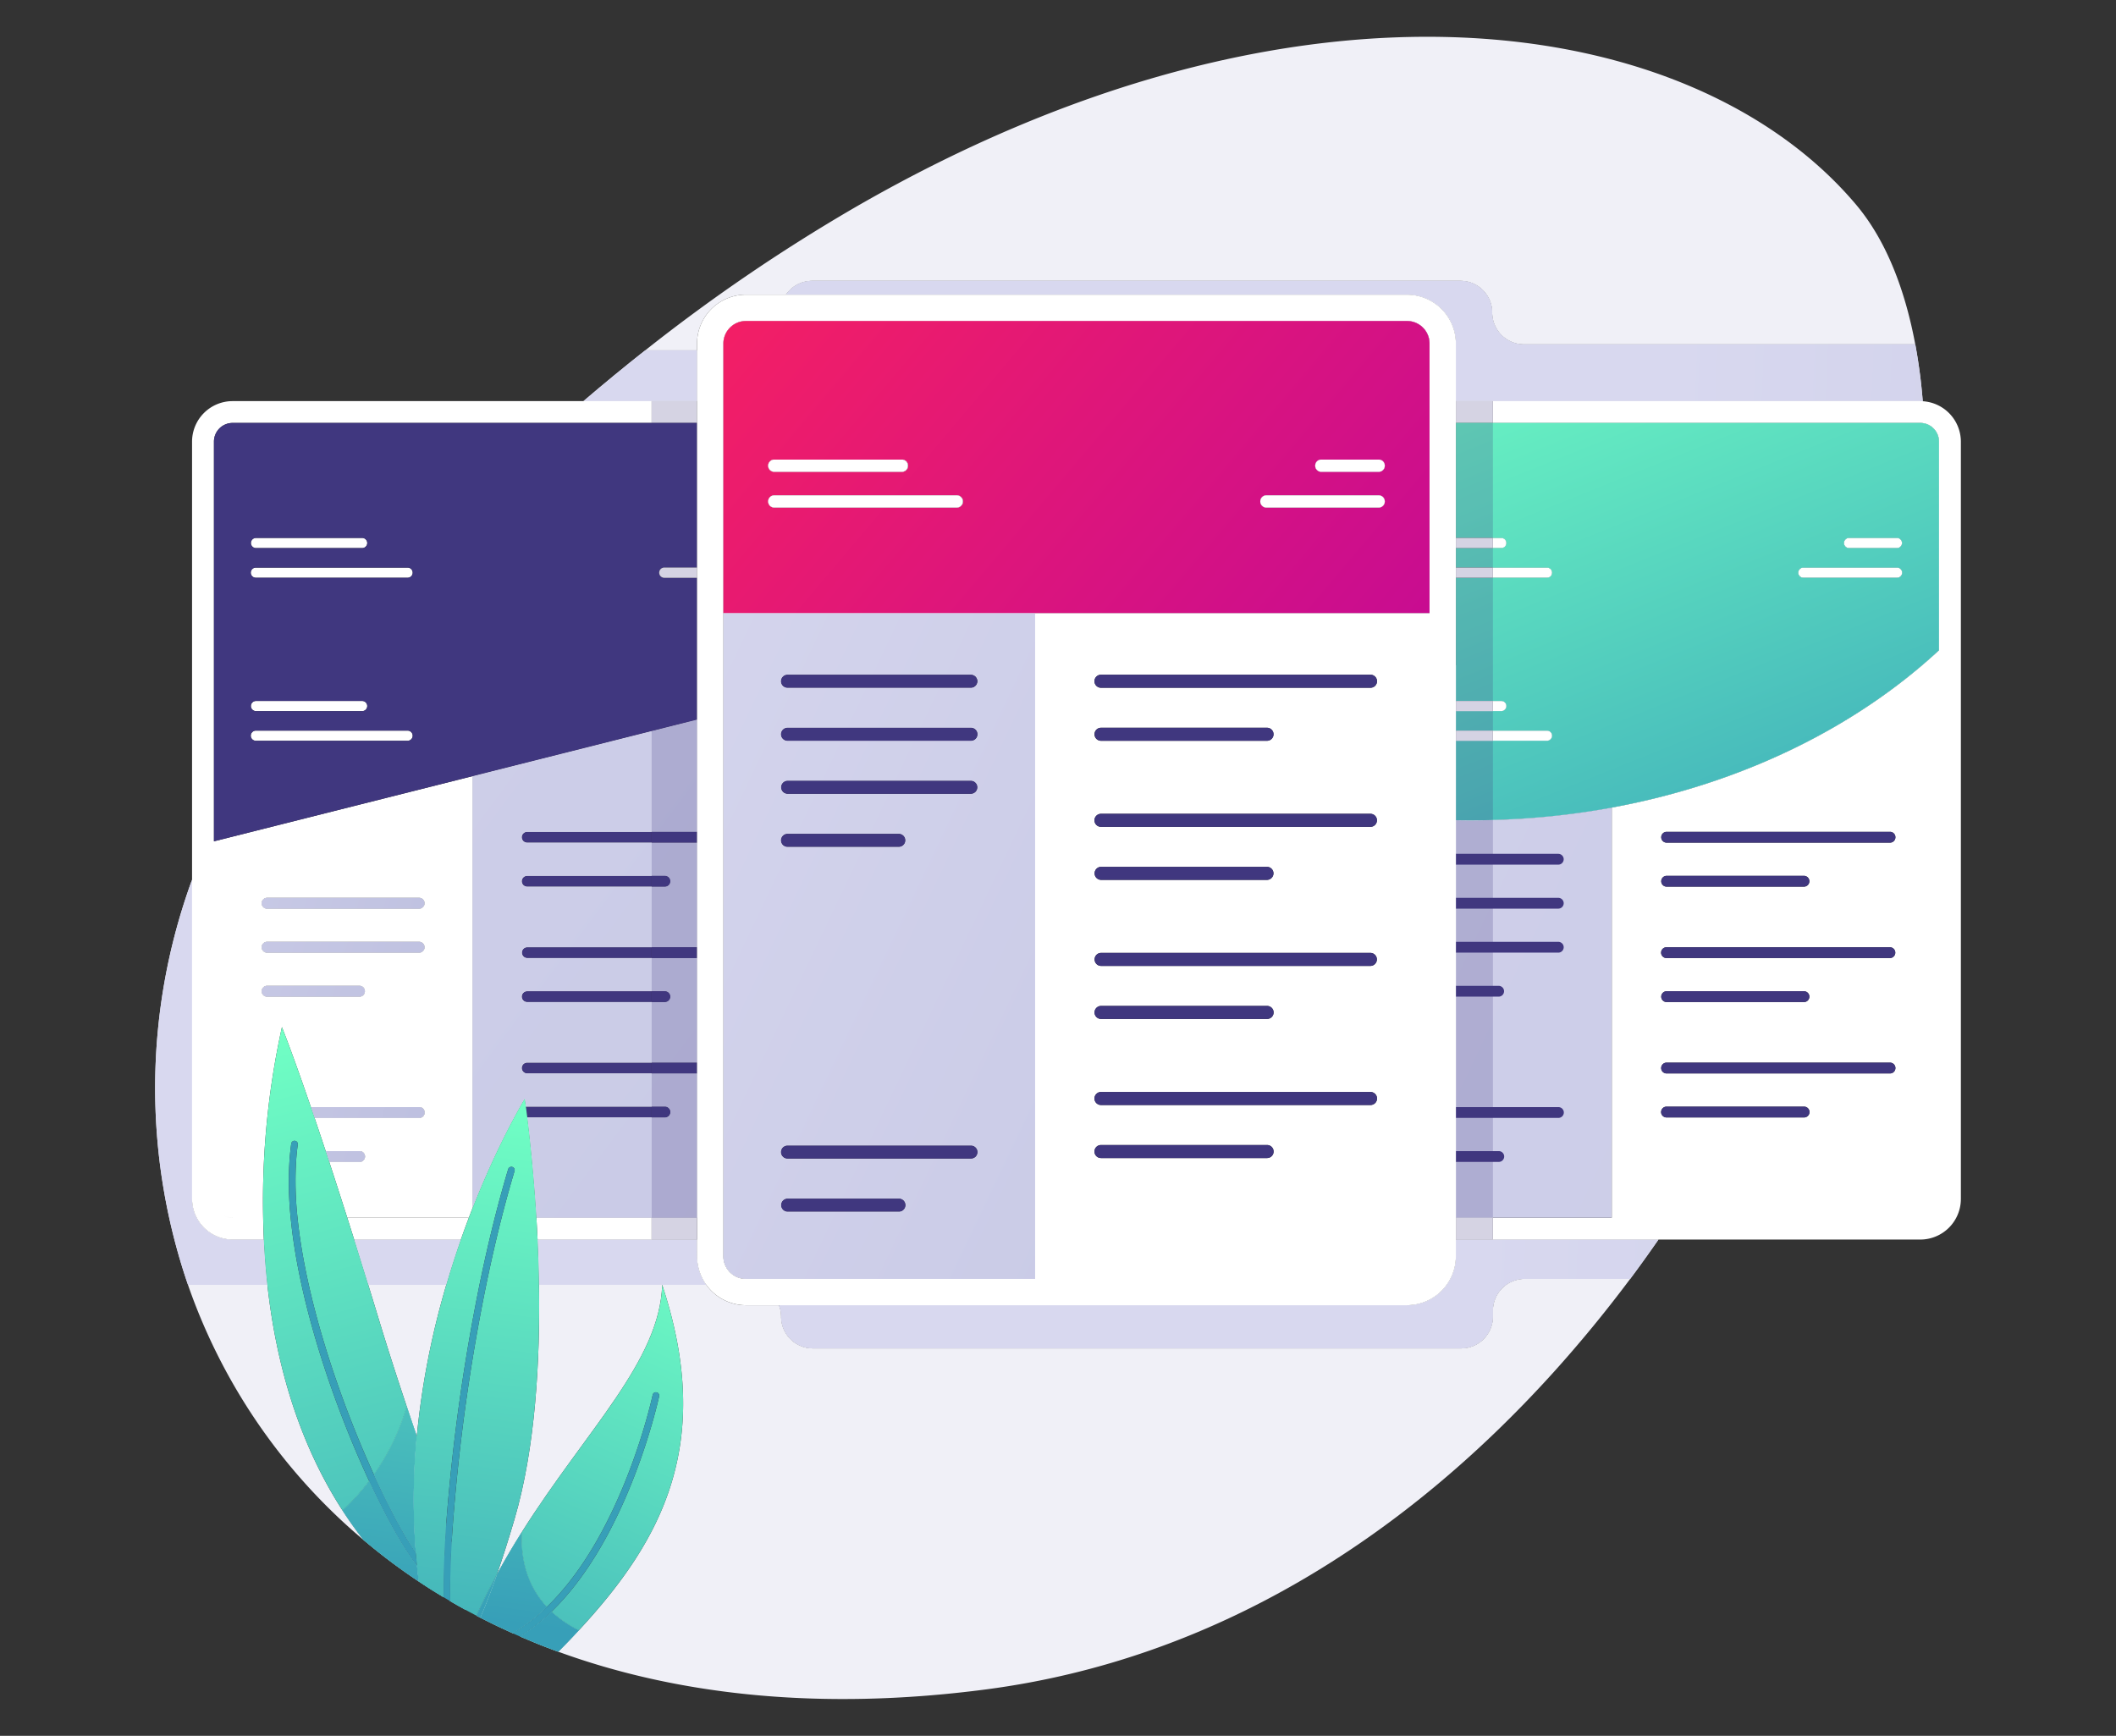<svg id="Layer_1" data-name="Layer 1" xmlns="http://www.w3.org/2000/svg" xmlns:xlink="http://www.w3.org/1999/xlink" width="640" height="525" viewBox="0 0 640 525">
  <rect x="0" y="0" width="640" height="525" fill="#333333" stroke="none"/>
  <defs>
    <style>
      .cls-1 {
        fill: #f0f0f7;
      }

      .cls-2 {
        fill: url(#linear-gradient);
      }

      .cls-3 {
        fill: url(#linear-gradient-2);
      }

      .cls-4 {
        fill: url(#linear-gradient-3);
      }

      .cls-5 {
        fill: url(#linear-gradient-4);
      }

      .cls-6 {
        fill: url(#linear-gradient-5);
      }

      .cls-7 {
        fill: url(#linear-gradient-6);
      }

      .cls-8 {
        fill: #fff;
      }

      .cls-9 {
        fill: url(#linear-gradient-7);
      }

      .cls-10, .cls-11 {
        fill: #40377f;
      }

      .cls-11 {
        opacity: 0.22;
      }

      .cls-12 {
        fill: url(#linear-gradient-8);
      }

      .cls-13 {
        fill: url(#linear-gradient-9);
      }

      .cls-14 {
        fill: url(#linear-gradient-10);
      }

      .cls-15 {
        fill: url(#linear-gradient-11);
      }

      .cls-16 {
        fill: url(#linear-gradient-12);
      }

      .cls-17 {
        fill: url(#linear-gradient-13);
      }

      .cls-18 {
        fill: url(#linear-gradient-14);
      }

      .cls-19 {
        fill: url(#linear-gradient-15);
      }

      .cls-20 {
        fill: url(#linear-gradient-16);
      }

      .cls-21 {
        fill: url(#linear-gradient-17);
      }

      .cls-22 {
        fill: url(#linear-gradient-18);
      }

      .cls-23 {
        fill: url(#linear-gradient-19);
      }

      .cls-24 {
        fill: url(#linear-gradient-20);
      }

      .cls-25 {
        fill: url(#linear-gradient-21);
      }

      .cls-26 {
        fill: url(#linear-gradient-22);
      }

      .cls-27 {
        fill: url(#linear-gradient-23);
      }

      .cls-28 {
        fill: url(#linear-gradient-24);
      }

      .cls-29 {
        fill: url(#linear-gradient-25);
      }

      .cls-30 {
        fill: url(#linear-gradient-26);
      }

      .cls-31 {
        fill: url(#linear-gradient-27);
      }

      .cls-32 {
        fill: url(#linear-gradient-28);
      }

      .cls-33 {
        fill: url(#linear-gradient-29);
      }

      .cls-34 {
        fill: url(#linear-gradient-30);
      }

      .cls-35 {
        fill: url(#linear-gradient-31);
      }

      .cls-36 {
        fill: url(#linear-gradient-32);
      }

      .cls-37 {
        fill: url(#linear-gradient-33);
      }

      .cls-38 {
        fill: url(#linear-gradient-34);
      }

      .cls-39 {
        fill: url(#linear-gradient-35);
      }

      .cls-40 {
        fill: url(#linear-gradient-36);
      }

      .cls-41 {
        fill: url(#linear-gradient-37);
      }

      .cls-42 {
        fill: url(#linear-gradient-38);
      }

      .cls-43 {
        fill: url(#linear-gradient-39);
      }

      .cls-44 {
        fill: #379fb8;
      }

      .cls-45 {
        fill: url(#linear-gradient-40);
      }

      .cls-46 {
        fill: url(#linear-gradient-41);
      }

      .cls-47 {
        fill: url(#linear-gradient-42);
      }

      .cls-48 {
        fill: url(#linear-gradient-43);
      }

      .cls-49 {
        fill: url(#linear-gradient-44);
      }

      .cls-50 {
        fill: url(#linear-gradient-45);
      }

      .cls-51 {
        fill: url(#linear-gradient-46);
      }

      .cls-52 {
        fill: url(#linear-gradient-47);
      }

      .cls-53 {
        fill: url(#linear-gradient-48);
      }

      .cls-54 {
        fill: url(#linear-gradient-49);
      }

      .cls-55 {
        fill: url(#linear-gradient-50);
      }

      .cls-56 {
        fill: url(#linear-gradient-51);
      }

      .cls-57 {
        fill: url(#linear-gradient-52);
      }

      .cls-58 {
        fill: url(#linear-gradient-53);
      }

      .cls-59 {
        fill: url(#linear-gradient-54);
      }

      .cls-60 {
        fill: url(#linear-gradient-55);
      }

      .cls-61 {
        fill: url(#linear-gradient-57);
      }

      .cls-62 {
        fill: url(#linear-gradient-58);
      }

      .cls-63 {
        fill: url(#linear-gradient-59);
      }

      .cls-64 {
        fill: url(#linear-gradient-60);
      }
    </style>
    <linearGradient id="linear-gradient" x1="443.543" y1="394.272" x2="1428.528" y2="435.258" gradientUnits="userSpaceOnUse">
      <stop offset="0" stop-color="#d8d8ef"/>
      <stop offset="1" stop-color="#a7abd2"/>
    </linearGradient>
    <linearGradient id="linear-gradient-2" x1="445.656" y1="343.491" x2="1430.641" y2="384.477" xlink:href="#linear-gradient"/>
    <linearGradient id="linear-gradient-3" x1="443.513" y1="394.991" x2="1428.498" y2="435.976" xlink:href="#linear-gradient"/>
    <linearGradient id="linear-gradient-4" x1="443.619" y1="392.434" x2="1428.604" y2="433.42" xlink:href="#linear-gradient"/>
    <linearGradient id="linear-gradient-5" x1="503.526" y1="126.537" x2="1373.856" y2="162.752" xlink:href="#linear-gradient"/>
    <linearGradient id="linear-gradient-6" x1="504.39" y1="105.765" x2="1374.72" y2="141.98" xlink:href="#linear-gradient"/>
    <linearGradient id="linear-gradient-7" x1="350.685" y1="168.015" x2="1023.182" y2="488.294" xlink:href="#linear-gradient"/>
    <linearGradient id="linear-gradient-8" x1="-486.933" y1="-146.571" x2="3907.392" y2="1946.24" xlink:href="#linear-gradient"/>
    <linearGradient id="linear-gradient-9" x1="466.746" y1="74.104" x2="556.89" y2="298.536" gradientUnits="userSpaceOnUse">
      <stop offset="0" stop-color="#70ffc4"/>
      <stop offset="1" stop-color="#379fb8"/>
    </linearGradient>
    <linearGradient id="linear-gradient-10" x1="-37.452" y1="234.644" x2="298.31" y2="326.248" xlink:href="#linear-gradient"/>
    <linearGradient id="linear-gradient-11" x1="-40.831" y1="247.03" x2="294.931" y2="338.634" xlink:href="#linear-gradient"/>
    <linearGradient id="linear-gradient-12" x1="-44.835" y1="261.706" x2="290.927" y2="353.31" xlink:href="#linear-gradient"/>
    <linearGradient id="linear-gradient-13" x1="-42.062" y1="294.697" x2="273.295" y2="380.734" xlink:href="#linear-gradient"/>
    <linearGradient id="linear-gradient-14" x1="-40.886" y1="310.181" x2="262.72" y2="393.012" xlink:href="#linear-gradient"/>
    <linearGradient id="linear-gradient-15" x1="-242.314" y1="-22.213" x2="1377.815" y2="1190.304" xlink:href="#linear-gradient"/>
    <linearGradient id="linear-gradient-16" x1="115.837" y1="213.366" x2="926.372" y2="599.386" xlink:href="#linear-gradient"/>
    <linearGradient id="linear-gradient-17" x1="193.531" y1="31.385" x2="517.175" y2="305.127" gradientUnits="userSpaceOnUse">
      <stop offset="0" stop-color="#ff2459"/>
      <stop offset="1" stop-color="#ac00ad"/>
    </linearGradient>
    <linearGradient id="linear-gradient-18" x1="154.438" y1="132.314" x2="964.973" y2="518.334" xlink:href="#linear-gradient"/>
    <linearGradient id="linear-gradient-19" x1="147.78" y1="85.477" x2="471.423" y2="359.219" xlink:href="#linear-gradient-17"/>
    <linearGradient id="linear-gradient-20" x1="65.927" y1="315.929" x2="135.789" y2="524.087" xlink:href="#linear-gradient-9"/>
    <linearGradient id="linear-gradient-21" x1="139.284" y1="314.448" x2="116.472" y2="486.012" xlink:href="#linear-gradient-9"/>
    <linearGradient id="linear-gradient-22" x1="64.898" y1="316.274" x2="134.76" y2="524.432" xlink:href="#linear-gradient-9"/>
    <linearGradient id="linear-gradient-23" x1="135.584" y1="313.956" x2="112.772" y2="485.52" xlink:href="#linear-gradient-9"/>
    <linearGradient id="linear-gradient-24" x1="76.655" y1="312.328" x2="146.517" y2="520.487" xlink:href="#linear-gradient-9"/>
    <linearGradient id="linear-gradient-25" x1="138.519" y1="314.346" x2="115.707" y2="485.91" xlink:href="#linear-gradient-9"/>
    <linearGradient id="linear-gradient-26" x1="150.094" y1="327.178" x2="139.639" y2="545.792" xlink:href="#linear-gradient-9"/>
    <linearGradient id="linear-gradient-27" x1="71.701" y1="313.991" x2="141.562" y2="522.15" xlink:href="#linear-gradient-9"/>
    <linearGradient id="linear-gradient-28" x1="148.555" y1="315.68" x2="125.743" y2="487.245" xlink:href="#linear-gradient-9"/>
    <linearGradient id="linear-gradient-29" x1="134.18" y1="326.417" x2="123.725" y2="545.031" xlink:href="#linear-gradient-9"/>
    <linearGradient id="linear-gradient-30" x1="75.01" y1="312.88" x2="144.872" y2="521.039" xlink:href="#linear-gradient-9"/>
    <linearGradient id="linear-gradient-31" x1="153.562" y1="316.346" x2="130.75" y2="487.91" xlink:href="#linear-gradient-9"/>
    <linearGradient id="linear-gradient-32" x1="139.008" y1="326.648" x2="128.553" y2="545.261" xlink:href="#linear-gradient-9"/>
    <linearGradient id="linear-gradient-33" x1="81.444" y1="310.721" x2="151.305" y2="518.88" xlink:href="#linear-gradient-9"/>
    <linearGradient id="linear-gradient-34" x1="163.004" y1="317.602" x2="140.192" y2="489.166" xlink:href="#linear-gradient-9"/>
    <linearGradient id="linear-gradient-35" x1="148.151" y1="327.085" x2="137.696" y2="545.699" xlink:href="#linear-gradient-9"/>
    <linearGradient id="linear-gradient-36" x1="81.173" y1="310.812" x2="151.035" y2="518.97" xlink:href="#linear-gradient-9"/>
    <linearGradient id="linear-gradient-37" x1="159.868" y1="317.185" x2="137.056" y2="488.749" xlink:href="#linear-gradient-9"/>
    <linearGradient id="linear-gradient-38" x1="77.941" y1="311.897" x2="147.803" y2="520.055" xlink:href="#linear-gradient-9"/>
    <linearGradient id="linear-gradient-39" x1="149.136" y1="315.758" x2="126.324" y2="487.322" xlink:href="#linear-gradient-9"/>
    <linearGradient id="linear-gradient-40" x1="200.284" y1="388.598" x2="200.285" y2="388.598" xlink:href="#linear-gradient"/>
    <linearGradient id="linear-gradient-41" x1="206.095" y1="375.151" x2="200.252" y2="388.673" xlink:href="#linear-gradient-9"/>
    <linearGradient id="linear-gradient-42" x1="202.952" y1="373.793" x2="128.813" y2="545.357" xlink:href="#linear-gradient-9"/>
    <linearGradient id="linear-gradient-43" x1="174.729" y1="319.16" x2="151.917" y2="490.725" xlink:href="#linear-gradient-9"/>
    <linearGradient id="linear-gradient-44" x1="196.571" y1="371.035" x2="126.213" y2="533.85" xlink:href="#linear-gradient-9"/>
    <linearGradient id="linear-gradient-45" x1="168.189" y1="318.291" x2="145.377" y2="489.855" xlink:href="#linear-gradient-9"/>
    <linearGradient id="linear-gradient-46" x1="212.504" y1="377.921" x2="138.365" y2="549.485" xlink:href="#linear-gradient-9"/>
    <linearGradient id="linear-gradient-47" x1="184.638" y1="320.478" x2="161.826" y2="492.042" xlink:href="#linear-gradient-9"/>
    <linearGradient id="linear-gradient-48" x1="215.754" y1="379.325" x2="141.616" y2="550.89" xlink:href="#linear-gradient-9"/>
    <linearGradient id="linear-gradient-49" x1="189.187" y1="321.083" x2="166.375" y2="492.647" xlink:href="#linear-gradient-9"/>
    <linearGradient id="linear-gradient-50" x1="204.024" y1="374.256" x2="129.885" y2="545.821" xlink:href="#linear-gradient-9"/>
    <linearGradient id="linear-gradient-51" x1="177.687" y1="319.554" x2="154.875" y2="491.118" xlink:href="#linear-gradient-9"/>
    <linearGradient id="linear-gradient-52" x1="152.411" y1="327.289" x2="141.956" y2="545.902" xlink:href="#linear-gradient-9"/>
    <linearGradient id="linear-gradient-53" x1="195.784" y1="370.696" x2="121.646" y2="542.26" xlink:href="#linear-gradient-9"/>
    <linearGradient id="linear-gradient-54" x1="167.386" y1="318.184" x2="144.574" y2="489.749" xlink:href="#linear-gradient-9"/>
    <linearGradient id="linear-gradient-55" x1="154.587" y1="327.393" x2="144.131" y2="546.007" xlink:href="#linear-gradient-9"/>
    <linearGradient id="linear-gradient-57" x1="168.987" y1="318.397" x2="146.175" y2="489.961" xlink:href="#linear-gradient-9"/>
    <linearGradient id="linear-gradient-58" x1="75.525" y1="315.576" x2="138.639" y2="544.89" xlink:href="#linear-gradient-9"/>
    <linearGradient id="linear-gradient-59" x1="155.593" y1="334.542" x2="130.751" y2="537.314" xlink:href="#linear-gradient-9"/>
    <linearGradient id="linear-gradient-60" x1="214.156" y1="378.635" x2="140.017" y2="550.199" xlink:href="#linear-gradient-9"/>
  </defs>
  <g>
    <path class="cls-1" d="M210.823,103.905A14.8,14.8,0,0,1,225.608,89.12h12.121a9.6,9.6,0,0,1,7.92-4.171h196.07a9.594,9.594,0,0,1,9.6,9.6,9.613,9.613,0,0,0,9.61,9.61h118.36c-3.27-17.47-9.21-31.96-17.93-42.29-49.06-58.16-168.32-76.97-303.25,1.14a535.311,535.311,0,0,0-62.97,42.96h15.684Z"/>
    <path class="cls-1" d="M80.873,388.6H56.859c.07.21.15.43.22.64a176.421,176.421,0,0,0,52.881,76.532q-3.418-4.362-6.346-8.914C89.76,435.44,83.352,411.147,80.873,388.6Z"/>
    <path class="cls-1" d="M130.654,480.919q-1.786-1.128-3.533-2.295Q128.869,479.791,130.654,480.919Z"/>
    <path class="cls-1" d="M157.294,494.957l0,0c.8.349,1.624.675,2.433,1.015-.811-.339-1.626-.675-2.43-1.022Z"/>
    <path class="cls-1" d="M163.022,388.6c.366,23.134-1.112,49.455-7.4,70.848-1.9,6.47-3.69,12.05-5.38,16.86q3.675-6.765,7.59-12.92c19.55-30.989,41.749-51.719,42.45-74.788Z"/>
    <path class="cls-1" d="M153.009,493.021c.753.348,1.494.7,2.256,1.046l0-.007C154.509,493.72,153.761,493.369,153.009,493.021Z"/>
    <path class="cls-1" d="M451.539,396.4v1.81a9.613,9.613,0,0,1-9.61,9.61H245.869a9.611,9.611,0,0,1-9.61-9.61,9.564,9.564,0,0,0-.647-3.446h-10a14.764,14.764,0,0,1-11.987-6.164H200.285c15.859,47.959-.091,77.389-25.2,104.478q-3.03,3.255-6.22,6.49-3.117-1.128-6.155-2.351,3.043,1.219,6.16,2.353c35.76,13.05,79.03,17.98,129.32,11.4,69.02-9.03,126.58-46.07,171.43-95.64,8.25-9.12,16.07-18.66,23.45-28.53h-31.92A9.6,9.6,0,0,0,451.539,396.4Z"/>
    <path class="cls-1" d="M132.55,482.083c.545.333,1.084.675,1.634,1v-.008C133.636,482.75,133.093,482.416,132.55,482.083Z"/>
    <path class="cls-1" d="M136.045,484.186l0,0q2.092,1.236,4.248,2.419c-1.436-.793-2.849-1.606-4.25-2.427Z"/>
    <path class="cls-1" d="M150.377,491.8q-2.406-1.155-4.752-2.364Q147.973,490.644,150.377,491.8Z"/>
    <path class="cls-1" d="M111.38,388.6q1.485,4.818,3.054,9.978c3,9.88,5.89,18.77,8.58,26.81q1.575,4.695,3.05,9.02a244.172,244.172,0,0,1,8.92-45.808Z"/>
    <path class="cls-1" d="M440.347,374.907v5.07a14.8,14.8,0,0,1-14.785,14.786H235.612a9.564,9.564,0,0,1,.647,3.446,9.611,9.611,0,0,0,9.61,9.61h196.06a9.613,9.613,0,0,0,9.61-9.61V396.4a9.6,9.6,0,0,1,9.61-9.6h31.92c2.927-3.909,5.759-7.886,8.548-11.892h-61.27Z"/>
    <path class="cls-2" d="M440.347,374.907v5.07a14.8,14.8,0,0,1-14.785,14.786H235.612a9.564,9.564,0,0,1,.647,3.446,9.611,9.611,0,0,0,9.61,9.61h196.06a9.613,9.613,0,0,0,9.61-9.61V396.4a9.6,9.6,0,0,1,9.61-9.6h31.92c2.927-3.909,5.759-7.886,8.548-11.892h-61.27Z"/>
    <path class="cls-1" d="M79.8,374.907H70.358a12.285,12.285,0,0,1-12.27-12.27v-96.56A183.339,183.339,0,0,0,56.859,388.6H80.873C80.361,383.948,80.012,379.369,79.8,374.907Z"/>
    <path class="cls-3" d="M79.8,374.907H70.358a12.285,12.285,0,0,1-12.27-12.27v-96.56A183.339,183.339,0,0,0,56.859,388.6H80.873C80.361,383.948,80.012,379.369,79.8,374.907Z"/>
    <path class="cls-1" d="M111.38,388.6h23.6c1.407-4.8,2.892-9.379,4.407-13.692H107.12Q109.152,381.372,111.38,388.6Z"/>
    <path class="cls-4" d="M111.38,388.6h23.6c1.407-4.8,2.892-9.379,4.407-13.692H107.12Q109.152,381.372,111.38,388.6Z"/>
    <path class="cls-1" d="M210.823,374.907H162.594c.2,4.385.353,8.973.428,13.692h37.262v0h13.336a14.687,14.687,0,0,1-2.8-8.622Z"/>
    <path class="cls-5" d="M210.823,374.907H162.594c.2,4.385.353,8.973.428,13.692h37.262v0h13.336a14.687,14.687,0,0,1-2.8-8.622Z"/>
    <path class="cls-1" d="M210.823,121.317V105.969H195.139q-9.315,7.349-18.674,15.348h34.358Z"/>
    <path class="cls-6" d="M210.823,121.317V105.969H195.139q-9.315,7.349-18.674,15.348h34.358Z"/>
    <path class="cls-1" d="M451.319,94.549a9.594,9.594,0,0,0-9.6-9.6H245.649a9.6,9.6,0,0,0-7.92,4.171H425.562a14.8,14.8,0,0,1,14.785,14.785v17.412H580.811c.251,0,.5.022.743.037-.21-2.523-.453-5.015-.755-7.445q-.63-5.01-1.51-9.75H460.929A9.613,9.613,0,0,1,451.319,94.549Z"/>
    <path class="cls-7" d="M451.319,94.549a9.594,9.594,0,0,0-9.6-9.6H245.649a9.6,9.6,0,0,0-7.92,4.171H425.562a14.8,14.8,0,0,1,14.785,14.785v17.412H580.811c.251,0,.5.022.743.037-.21-2.523-.453-5.015-.755-7.445q-.63-5.01-1.51-9.75H460.929A9.613,9.613,0,0,1,451.319,94.549Z"/>
    <path class="cls-8" d="M581.554,121.354c-.247-.015-.492-.037-.743-.037H451.541v6.6H580.8a5.655,5.655,0,0,1,5.66,5.66v63.09c-25.192,23.344-59.671,40.357-98.98,47.586V368.292h-35.94v6.615h129.27a12.291,12.291,0,0,0,12.27-12.27V133.577A12.274,12.274,0,0,0,581.554,121.354ZM504.046,251.59h67.565a1.634,1.634,0,1,1,0,3.267H504.046a1.634,1.634,0,0,1,0-3.267ZM571.611,321.4a1.634,1.634,0,1,1,0,3.267H504.046a1.634,1.634,0,0,1,0-3.267Zm-67.565,13.308h41.617a1.633,1.633,0,1,1,0,3.266H504.046a1.633,1.633,0,1,1,0-3.266Zm0-69.807h41.617a1.634,1.634,0,0,1,0,3.267H504.046a1.634,1.634,0,0,1,0-3.267Zm0,21.6h67.565a1.633,1.633,0,1,1,0,3.266H504.046a1.633,1.633,0,0,1,0-3.266Zm0,13.307h41.617a1.634,1.634,0,0,1,0,3.267H504.046a1.634,1.634,0,0,1,0-3.267Z"/>
    <path class="cls-8" d="M454.094,162.7a1.536,1.536,0,0,1,0,3.072h-2.553v5.9h16.335a1.536,1.536,0,1,1,0,3.071H451.541v26.467h35.94v43.046c39.309-7.229,73.788-24.242,98.98-47.586v-63.09a5.655,5.655,0,0,0-5.66-5.66H451.541V162.7Zm105.16,0h14.494a1.536,1.536,0,0,1,0,3.072H559.254a1.536,1.536,0,0,1,0-3.072Zm-13.782,8.971h28.276a1.536,1.536,0,1,1,0,3.071H545.472a1.536,1.536,0,1,1,0-3.071Z"/>
    <path class="cls-8" d="M487.481,201.207h-35.94v10.8h2.553a1.536,1.536,0,0,1,0,3.072h-2.553v5.9h16.335a1.536,1.536,0,1,1,0,3.071H451.541v23.957a234.229,234.229,0,0,0,35.94-3.752Z"/>
    <path class="cls-9" d="M487.481,201.207h-35.94v10.8h2.553a1.536,1.536,0,0,1,0,3.072h-2.553v5.9h16.335a1.536,1.536,0,1,1,0,3.071H451.541v23.957a234.229,234.229,0,0,0,35.94-3.752Z"/>
    <path class="cls-8" d="M454.094,165.77a1.536,1.536,0,0,0,0-3.072h-2.553v3.072Z"/>
    <path class="cls-8" d="M467.876,174.74a1.536,1.536,0,1,0,0-3.071H451.541v3.071Z"/>
    <path class="cls-8" d="M454.094,215.078a1.536,1.536,0,0,0,0-3.072h-2.553v3.072Z"/>
    <path class="cls-8" d="M467.876,224.048a1.536,1.536,0,1,0,0-3.071H451.541v3.071Z"/>
    <path class="cls-8" d="M559.254,165.77h14.494a1.536,1.536,0,0,0,0-3.072H559.254a1.536,1.536,0,0,0,0,3.072Z"/>
    <path class="cls-8" d="M545.472,174.74h28.276a1.536,1.536,0,1,0,0-3.071H545.472a1.536,1.536,0,1,0,0,3.071Z"/>
    <path class="cls-10" d="M504.046,254.857h67.565a1.634,1.634,0,1,0,0-3.267H504.046a1.634,1.634,0,0,0,0,3.267Z"/>
    <path class="cls-10" d="M504.046,268.165h41.617a1.634,1.634,0,0,0,0-3.267H504.046a1.634,1.634,0,0,0,0,3.267Z"/>
    <path class="cls-10" d="M504.046,289.76h67.565a1.633,1.633,0,1,0,0-3.266H504.046a1.633,1.633,0,0,0,0,3.266Z"/>
    <path class="cls-10" d="M504.046,303.068h41.617a1.634,1.634,0,0,0,0-3.267H504.046a1.634,1.634,0,0,0,0,3.267Z"/>
    <path class="cls-10" d="M502.413,323.03a1.634,1.634,0,0,0,1.633,1.634h67.565a1.634,1.634,0,1,0,0-3.267H504.046A1.633,1.633,0,0,0,502.413,323.03Z"/>
    <path class="cls-10" d="M504.046,337.971h41.617a1.633,1.633,0,1,0,0-3.266H504.046a1.633,1.633,0,1,0,0,3.266Z"/>
    <rect class="cls-8" x="440.347" y="121.317" width="11.194" height="6.6"/>
    <rect class="cls-11" x="440.347" y="121.317" width="11.194" height="6.6"/>
    <rect class="cls-8" x="440.347" y="368.292" width="11.194" height="6.615"/>
    <rect class="cls-11" x="440.347" y="368.292" width="11.194" height="6.615"/>
    <rect class="cls-8" x="440.347" y="288.127" width="11.194" height="10.041"/>
    <rect class="cls-8" x="440.347" y="274.819" width="11.194" height="10.042"/>
    <path class="cls-8" d="M440.347,248.063v10.181h11.194V248.005c-2.2.06-4.4.1-6.62.1Q442.628,248.107,440.347,248.063Z"/>
    <rect class="cls-8" x="440.347" y="261.511" width="11.194" height="10.041"/>
    <rect class="cls-8" x="440.347" y="351.42" width="11.194" height="16.872"/>
    <rect class="cls-8" x="440.347" y="301.435" width="11.194" height="33.411"/>
    <rect class="cls-8" x="440.347" y="338.112" width="11.194" height="10.041"/>
    <path class="cls-12" d="M451.541,248.005c-2.2.06-4.4.1-6.62.1q-2.293,0-4.574-.044V368.292h47.134V244.253A234.229,234.229,0,0,1,451.541,248.005Z"/>
    <path class="cls-10" d="M453.318,348.154H440.347v3.266h12.971a1.633,1.633,0,1,0,0-3.266Zm0-46.719a1.634,1.634,0,0,0,0-3.267H440.347v3.267h12.971Zm18.04-39.924a1.634,1.634,0,0,0,0-3.267H440.347v3.267h31.011Zm0,73.335H440.347v3.266h31.011a1.633,1.633,0,0,0,0-3.266Zm0-49.986H440.347v3.267h31.011a1.634,1.634,0,0,0,0-3.267Zm0-13.308H440.347v3.267h31.011a1.634,1.634,0,0,0,0-3.267Z"/>
    <path class="cls-11" d="M444.921,248.107q-2.293,0-4.574-.044V368.292h11.194V248.005C449.343,248.065,447.138,248.107,444.921,248.107Z"/>
    <path class="cls-8" d="M440.347,248.063q2.28.044,4.574.044c2.217,0,4.422-.042,6.62-.1V224.048H440.347Z"/>
    <rect class="cls-8" x="440.347" y="215.078" width="11.194" height="5.899"/>
    <rect class="cls-8" x="440.347" y="201.207" width="11.194" height="10.799"/>
    <path class="cls-13" d="M580.8,127.917H440.347V162.7h13.747a1.536,1.536,0,0,1,0,3.072H440.347v5.9h27.529a1.536,1.536,0,1,1,0,3.071H440.347v37.266h13.747a1.536,1.536,0,0,1,0,3.072H440.347v5.9h27.529a1.536,1.536,0,1,1,0,3.071H440.347v24.015q2.28.044,4.574.044c2.217,0,4.422-.042,6.62-.1v-.035a233.9,233.9,0,0,0,35.94-3.717c39.309-7.229,73.788-24.242,98.98-47.586v-63.09A5.655,5.655,0,0,0,580.8,127.917Zm-7.053,46.823H545.472a1.536,1.536,0,1,1,0-3.071h28.276a1.536,1.536,0,1,1,0,3.071Zm0-8.97H559.254a1.536,1.536,0,0,1,0-3.072h14.494a1.536,1.536,0,0,1,0,3.072Z"/>
    <rect class="cls-8" x="440.347" y="162.698" width="11.194" height="3.071"/>
    <rect class="cls-8" x="440.347" y="171.669" width="11.194" height="3.071"/>
    <rect class="cls-8" x="440.347" y="212.006" width="11.194" height="3.071"/>
    <rect class="cls-8" x="440.347" y="220.977" width="11.194" height="3.071"/>
    <path class="cls-8" d="M70.358,374.907H79.8c-.1-2.235-.17-4.438-.21-6.61H70.361a5.611,5.611,0,0,1-2.7-.687,5.625,5.625,0,0,0,2.693.682h9.238a243.958,243.958,0,0,1,5.68-57.635s2.86,6.971,8.758,24.189h32.774a1.633,1.633,0,1,1,0,3.266H95.146q1.556,4.585,3.361,10.042h10.259a1.633,1.633,0,1,1,0,3.266H99.584q2.5,7.611,5.445,16.872H141.81q.559-1.474,1.119-2.9V234.744L64.711,254.457V133.577a5.653,5.653,0,0,1,5.65-5.66H197.1v-6.6H70.358a12.276,12.276,0,0,0-12.27,12.26v229.06A12.285,12.285,0,0,0,70.358,374.907Zm38.408-73.472H80.829a1.634,1.634,0,1,1,0-3.267h27.937a1.634,1.634,0,0,1,0,3.267Zm18.04-13.308H80.829a1.634,1.634,0,1,1,0-3.267h45.977a1.634,1.634,0,0,1,0,3.267Zm0-13.308H80.829a1.634,1.634,0,1,1,0-3.267h45.977a1.634,1.634,0,0,1,0,3.267Z"/>
    <path class="cls-8" d="M162.241,368.3q.194,3.216.353,6.61h34.5V368.3Z"/>
    <path class="cls-8" d="M107.12,374.907h32.271q1.2-3.417,2.417-6.61H105.031Q106.048,371.5,107.12,374.907Z"/>
    <path class="cls-8" d="M159.069,334.768a1.611,1.611,0,0,1,.425-.063h37.6V324.664h-37.6a1.634,1.634,0,1,1,0-3.267h37.6V303.068h-37.6a1.634,1.634,0,1,1,0-3.267h37.6V289.76h-37.6a1.633,1.633,0,1,1,0-3.266h37.6V268.165h-37.6a1.634,1.634,0,1,1,0-3.267h37.6V254.857h-37.6a1.634,1.634,0,1,1,0-3.267h37.6v-30.5l-54.169,13.653V365.392c8.051-20.5,15.795-33.085,15.795-33.085S158.855,333.174,159.069,334.768Z"/>
    <path class="cls-8" d="M70.356,368.292a5.625,5.625,0,0,1-2.693-.682,5.611,5.611,0,0,0,2.7.687h9.233v-.005Z"/>
    <path class="cls-8" d="M197.1,337.971H159.482c.77,6.2,1.961,17.053,2.759,30.327H197.1Z"/>
    <path class="cls-8" d="M77.422,165.77h32.12a1.536,1.536,0,0,0,0-3.072H77.422a1.536,1.536,0,0,0,0,3.072Z"/>
    <path class="cls-8" d="M77.422,174.74h45.9a1.536,1.536,0,0,0,0-3.071h-45.9a1.536,1.536,0,1,0,0,3.071Z"/>
    <path class="cls-8" d="M75.886,213.542a1.536,1.536,0,0,0,1.536,1.536h32.12a1.536,1.536,0,0,0,0-3.072H77.422A1.536,1.536,0,0,0,75.886,213.542Z"/>
    <path class="cls-8" d="M123.324,220.977h-45.9a1.536,1.536,0,1,0,0,3.071h45.9a1.536,1.536,0,0,0,0-3.071Z"/>
    <path class="cls-8" d="M126.806,271.552H80.829a1.634,1.634,0,1,0,0,3.267h45.977a1.634,1.634,0,0,0,0-3.267Z"/>
    <path class="cls-14" d="M126.806,271.552H80.829a1.634,1.634,0,1,0,0,3.267h45.977a1.634,1.634,0,0,0,0-3.267Z"/>
    <path class="cls-8" d="M126.806,284.86H80.829a1.634,1.634,0,1,0,0,3.267h45.977a1.634,1.634,0,0,0,0-3.267Z"/>
    <path class="cls-15" d="M126.806,284.86H80.829a1.634,1.634,0,1,0,0,3.267h45.977a1.634,1.634,0,0,0,0-3.267Z"/>
    <path class="cls-8" d="M108.766,298.168H80.829a1.634,1.634,0,1,0,0,3.267h27.937a1.634,1.634,0,0,0,0-3.267Z"/>
    <path class="cls-16" d="M108.766,298.168H80.829a1.634,1.634,0,1,0,0,3.267h27.937a1.634,1.634,0,0,0,0-3.267Z"/>
    <path class="cls-8" d="M126.806,338.112a1.633,1.633,0,1,0,0-3.266H94.032q.54,1.575,1.114,3.266Z"/>
    <path class="cls-17" d="M126.806,338.112a1.633,1.633,0,1,0,0-3.266H94.032q.54,1.575,1.114,3.266Z"/>
    <path class="cls-8" d="M108.766,351.42a1.633,1.633,0,1,0,0-3.266H98.507c.352,1.064.71,2.15,1.077,3.266Z"/>
    <path class="cls-18" d="M108.766,351.42a1.633,1.633,0,1,0,0-3.266H98.507c.352,1.064.71,2.15,1.077,3.266Z"/>
    <path class="cls-10" d="M159.494,251.59a1.634,1.634,0,1,0,0,3.267h37.6V251.59Z"/>
    <path class="cls-10" d="M197.1,264.9h-37.6a1.634,1.634,0,1,0,0,3.267h37.6Z"/>
    <path class="cls-10" d="M159.494,286.494a1.633,1.633,0,1,0,0,3.266h37.6v-3.266Z"/>
    <path class="cls-10" d="M159.494,299.8a1.634,1.634,0,1,0,0,3.267h37.6V299.8Z"/>
    <path class="cls-10" d="M159.494,321.4a1.634,1.634,0,1,0,0,3.267h37.6V321.4Z"/>
    <path class="cls-10" d="M197.1,337.971v-3.266h-37.6a1.611,1.611,0,0,0-.425.063c.115.859.255,1.934.413,3.2H197.1Z"/>
    <rect class="cls-8" x="197.098" y="368.297" width="13.725" height="6.61"/>
    <rect class="cls-8" x="197.098" y="121.317" width="13.725" height="6.6"/>
    <rect class="cls-11" x="197.098" y="121.317" width="13.725" height="6.6"/>
    <path class="cls-8" d="M197.1,264.9h4.013a1.634,1.634,0,0,1,0,3.267H197.1v18.329h13.725V254.857H197.1Z"/>
    <polygon class="cls-8" points="197.098 251.59 210.823 251.59 210.823 217.632 197.098 221.091 197.098 251.59"/>
    <path class="cls-8" d="M197.1,299.8h4.013a1.634,1.634,0,0,1,0,3.267H197.1V321.4h13.725V289.76H197.1Z"/>
    <path class="cls-8" d="M197.1,334.705h4.013a1.633,1.633,0,0,1,0,3.266H197.1V368.3h13.725V324.664H197.1Z"/>
    <path class="cls-19" d="M159.494,251.59h51.329V217.632L197.1,221.091l-54.169,13.653V365.392c8.051-20.5,15.795-33.085,15.795-33.085s.131.867.345,2.461a1.611,1.611,0,0,1,.425-.063h41.617a1.633,1.633,0,0,1,0,3.266H159.482c.77,6.2,1.961,17.053,2.759,30.327h48.582V324.664H159.494a1.634,1.634,0,1,1,0-3.267h51.329V289.76H159.494a1.633,1.633,0,1,1,0-3.266h51.329V254.857H159.494a1.634,1.634,0,1,1,0-3.267Zm0,48.211h41.617a1.634,1.634,0,0,1,0,3.267H159.494a1.634,1.634,0,1,1,0-3.267Zm0-34.9h41.617a1.634,1.634,0,0,1,0,3.267H159.494a1.634,1.634,0,1,1,0-3.267Z"/>
    <path class="cls-10" d="M200.92,171.669h9.9V127.917H70.361a5.653,5.653,0,0,0-5.65,5.66v120.88l78.218-19.713L197.1,221.091l13.725-3.459V174.74h-9.9a1.536,1.536,0,1,1,0-3.071ZM77.422,162.7h32.12a1.536,1.536,0,0,1,0,3.072H77.422a1.536,1.536,0,0,1,0-3.072Zm45.9,61.35h-45.9a1.536,1.536,0,1,1,0-3.071h45.9a1.536,1.536,0,0,1,0,3.071ZM75.886,213.542a1.536,1.536,0,0,1,1.536-1.536h32.12a1.536,1.536,0,0,1,0,3.072H77.422A1.536,1.536,0,0,1,75.886,213.542Zm47.438-38.8h-45.9a1.536,1.536,0,1,1,0-3.071h45.9a1.536,1.536,0,0,1,0,3.071Z"/>
    <path class="cls-11" d="M197.1,221.091l13.725-3.459V174.74h-9.9a1.536,1.536,0,1,1,0-3.071h9.9V127.917H197.1v93.174Z"/>
    <path class="cls-8" d="M199.384,173.205a1.536,1.536,0,0,0,1.536,1.535h9.9v-3.071h-9.9A1.536,1.536,0,0,0,199.384,173.205Z"/>
    <path class="cls-11" d="M199.384,173.205a1.536,1.536,0,0,0,1.536,1.535h9.9v-3.071h-9.9A1.536,1.536,0,0,0,199.384,173.205Z"/>
    <rect class="cls-10" x="197.098" y="251.59" width="13.725" height="3.267"/>
    <rect class="cls-11" x="197.098" y="251.59" width="13.725" height="3.267"/>
    <path class="cls-10" d="M202.744,266.531a1.633,1.633,0,0,0-1.633-1.633H197.1v3.267h4.013A1.633,1.633,0,0,0,202.744,266.531Z"/>
    <path class="cls-11" d="M202.744,266.531a1.633,1.633,0,0,0-1.633-1.633H197.1v3.267h4.013A1.633,1.633,0,0,0,202.744,266.531Z"/>
    <rect class="cls-10" x="197.098" y="286.494" width="13.725" height="3.267"/>
    <rect class="cls-11" x="197.098" y="286.494" width="13.725" height="3.267"/>
    <path class="cls-10" d="M202.744,301.435a1.634,1.634,0,0,0-1.633-1.634H197.1v3.267h4.013A1.633,1.633,0,0,0,202.744,301.435Z"/>
    <path class="cls-11" d="M202.744,301.435a1.634,1.634,0,0,0-1.633-1.634H197.1v3.267h4.013A1.633,1.633,0,0,0,202.744,301.435Z"/>
    <rect class="cls-10" x="197.098" y="321.397" width="13.725" height="3.267"/>
    <rect class="cls-11" x="197.098" y="321.397" width="13.725" height="3.267"/>
    <path class="cls-10" d="M201.111,337.971a1.633,1.633,0,0,0,0-3.266H197.1v3.266Z"/>
    <path class="cls-11" d="M201.111,337.971a1.633,1.633,0,0,0,0-3.266H197.1v3.266Z"/>
    <path class="cls-8" d="M440.347,368.292V103.905A14.8,14.8,0,0,0,425.562,89.12H225.608a14.8,14.8,0,0,0-14.785,14.785V379.977a14.835,14.835,0,0,0,14.785,14.786H425.562a14.8,14.8,0,0,0,14.785-14.786V368.292Zm-107.3-38.018h81.434a1.969,1.969,0,1,1,0,3.937H333.042a1.969,1.969,0,1,1,0-3.937Zm-1.969-24.059a1.969,1.969,0,0,1,1.969-1.969H383.2a1.969,1.969,0,1,1,0,3.937H333.042A1.969,1.969,0,0,1,331.073,306.215Zm85.372-58.108a1.969,1.969,0,0,1-1.969,1.969H333.042a1.969,1.969,0,1,1,0-3.937h81.434A1.969,1.969,0,0,1,416.445,248.107ZM385.17,222.08a1.968,1.968,0,0,1-1.969,1.968H333.042a1.969,1.969,0,1,1,0-3.937H383.2A1.968,1.968,0,0,1,385.17,222.08Zm29.306-18.009a1.969,1.969,0,1,1,0,3.937H333.042a1.969,1.969,0,1,1,0-3.937Zm-81.434,58.107H383.2a1.969,1.969,0,1,1,0,3.938H333.042a1.969,1.969,0,0,1,0-3.938Zm81.434,26.028a1.969,1.969,0,1,1,0,3.938H333.042a1.969,1.969,0,0,1,0-3.938Zm-81.434,58.108H383.2a1.969,1.969,0,1,1,0,3.937H333.042a1.969,1.969,0,1,1,0-3.937ZM225.607,386.8a6.813,6.813,0,0,1-6.81-6.82V185.418h0v-81.51a6.817,6.817,0,0,1,6.813-6.821H425.56a6.818,6.818,0,0,1,6.821,6.821v81.51h-119.3V386.8Z"/>
    <path class="cls-8" d="M313.077,185.418H218.8V379.975a6.813,6.813,0,0,0,6.81,6.82h87.47Zm-19.433,34.693a1.969,1.969,0,1,1,0,3.937H238.23a1.969,1.969,0,1,1,0-3.937Zm-55.414-12.1a1.969,1.969,0,1,1,0-3.937h55.414a1.969,1.969,0,1,1,0,3.937Zm0,28.142h55.414a1.969,1.969,0,0,1,0,3.938H238.23a1.969,1.969,0,0,1,0-3.938Zm0,16.04H271.9a1.969,1.969,0,0,1,0,3.937H238.23a1.969,1.969,0,1,1,0-3.937Zm35.64,112.3a1.968,1.968,0,0,1-1.968,1.968H238.23a1.969,1.969,0,0,1-1.969-1.968h0a1.969,1.969,0,0,1,1.969-1.969H271.9a1.968,1.968,0,0,1,1.968,1.969Zm19.774-14.071H238.23a1.969,1.969,0,1,1,0-3.937h55.414a1.969,1.969,0,1,1,0,3.937Z"/>
    <path class="cls-20" d="M313.077,185.418H218.8V379.975a6.813,6.813,0,0,0,6.81,6.82h87.47Zm-19.433,34.693a1.969,1.969,0,1,1,0,3.937H238.23a1.969,1.969,0,1,1,0-3.937Zm-55.414-12.1a1.969,1.969,0,1,1,0-3.937h55.414a1.969,1.969,0,1,1,0,3.937Zm0,28.142h55.414a1.969,1.969,0,0,1,0,3.938H238.23a1.969,1.969,0,0,1,0-3.938Zm0,16.04H271.9a1.969,1.969,0,0,1,0,3.937H238.23a1.969,1.969,0,1,1,0-3.937Zm35.64,112.3a1.968,1.968,0,0,1-1.968,1.968H238.23a1.969,1.969,0,0,1-1.969-1.968h0a1.969,1.969,0,0,1,1.969-1.969H271.9a1.968,1.968,0,0,1,1.968,1.969Zm19.774-14.071H238.23a1.969,1.969,0,1,1,0-3.937h55.414a1.969,1.969,0,1,1,0,3.937Z"/>
    <path class="cls-8" d="M313.077,185.414v0h119.3v-81.51a6.818,6.818,0,0,0-6.821-6.821H225.607a6.817,6.817,0,0,0-6.813,6.821v81.51h0v0ZM399.582,139h17.47a1.851,1.851,0,0,1,0,3.7h-17.47a1.851,1.851,0,0,1,0-3.7Zm-16.611,10.812h34.081a1.851,1.851,0,0,1,0,3.7H382.971a1.851,1.851,0,0,1,0-3.7ZM291.3,151.664a1.851,1.851,0,0,1-1.85,1.851H234.124a1.851,1.851,0,0,1,0-3.7h55.324A1.851,1.851,0,0,1,291.3,151.664Zm-16.61-10.812a1.851,1.851,0,0,1-1.851,1.851H234.124a1.851,1.851,0,0,1,0-3.7h38.713A1.851,1.851,0,0,1,274.688,140.852Z"/>
    <path class="cls-21" d="M313.077,185.414v0h119.3v-81.51a6.818,6.818,0,0,0-6.821-6.821H225.607a6.817,6.817,0,0,0-6.813,6.821v81.51h0v0ZM399.582,139h17.47a1.851,1.851,0,0,1,0,3.7h-17.47a1.851,1.851,0,0,1,0-3.7Zm-16.611,10.812h34.081a1.851,1.851,0,0,1,0,3.7H382.971a1.851,1.851,0,0,1,0-3.7ZM291.3,151.664a1.851,1.851,0,0,1-1.85,1.851H234.124a1.851,1.851,0,0,1,0-3.7h55.324A1.851,1.851,0,0,1,291.3,151.664Zm-16.61-10.812a1.851,1.851,0,0,1-1.851,1.851H234.124a1.851,1.851,0,0,1,0-3.7h38.713A1.851,1.851,0,0,1,274.688,140.852Z"/>
    <rect class="cls-8" x="218.797" y="185.414" width="94.28" height="0.003"/>
    <rect class="cls-22" x="218.797" y="185.414" width="94.28" height="0.003"/>
    <rect class="cls-23" x="218.797" y="185.414" width="94.28" height="0.003"/>
    <path class="cls-8" d="M234.124,139a1.851,1.851,0,0,0,0,3.7h38.713a1.851,1.851,0,0,0,0-3.7Z"/>
    <path class="cls-8" d="M234.124,149.813a1.851,1.851,0,0,0,0,3.7h55.324a1.851,1.851,0,0,0,0-3.7Z"/>
    <path class="cls-8" d="M399.582,142.7h17.47a1.851,1.851,0,0,0,0-3.7h-17.47a1.851,1.851,0,0,0,0,3.7Z"/>
    <path class="cls-8" d="M382.971,153.515h34.081a1.851,1.851,0,0,0,0-3.7H382.971a1.851,1.851,0,0,0,0,3.7Z"/>
    <path class="cls-10" d="M295.613,206.04a1.969,1.969,0,0,0-1.969-1.969H238.23a1.969,1.969,0,1,0,0,3.937h55.414A1.968,1.968,0,0,0,295.613,206.04Z"/>
    <path class="cls-10" d="M238.23,220.111a1.969,1.969,0,1,0,0,3.937h55.414a1.969,1.969,0,1,0,0-3.937Z"/>
    <path class="cls-10" d="M238.23,240.088h55.414a1.969,1.969,0,0,0,0-3.938H238.23a1.969,1.969,0,0,0,0,3.938Z"/>
    <path class="cls-10" d="M238.23,256.127H271.9a1.969,1.969,0,0,0,0-3.937H238.23a1.969,1.969,0,1,0,0,3.937Z"/>
    <path class="cls-10" d="M293.644,346.484H238.23a1.969,1.969,0,1,0,0,3.937h55.414a1.969,1.969,0,1,0,0-3.937Z"/>
    <path class="cls-10" d="M271.9,362.523H238.23a1.969,1.969,0,0,0-1.969,1.969h0a1.969,1.969,0,0,0,1.969,1.968H271.9a1.968,1.968,0,0,0,1.968-1.968h0A1.968,1.968,0,0,0,271.9,362.523Z"/>
    <path class="cls-10" d="M333.042,204.071a1.969,1.969,0,1,0,0,3.937h81.434a1.969,1.969,0,1,0,0-3.937Z"/>
    <path class="cls-10" d="M331.073,222.08a1.969,1.969,0,0,0,1.969,1.968H383.2a1.969,1.969,0,1,0,0-3.937H333.042A1.969,1.969,0,0,0,331.073,222.08Z"/>
    <path class="cls-10" d="M333.042,246.139a1.969,1.969,0,1,0,0,3.937h81.434a1.969,1.969,0,1,0,0-3.937Z"/>
    <path class="cls-10" d="M333.042,266.116H383.2a1.969,1.969,0,1,0,0-3.938H333.042a1.969,1.969,0,0,0,0,3.938Z"/>
    <path class="cls-10" d="M331.073,290.175a1.97,1.97,0,0,0,1.969,1.969h81.434a1.969,1.969,0,1,0,0-3.938H333.042A1.97,1.97,0,0,0,331.073,290.175Z"/>
    <path class="cls-10" d="M333.042,308.183H383.2a1.969,1.969,0,1,0,0-3.937H333.042a1.969,1.969,0,1,0,0,3.937Z"/>
    <path class="cls-10" d="M333.042,334.211h81.434a1.969,1.969,0,1,0,0-3.937H333.042a1.969,1.969,0,1,0,0,3.937Z"/>
    <path class="cls-10" d="M333.042,350.251H383.2a1.969,1.969,0,1,0,0-3.937H333.042a1.969,1.969,0,1,0,0,3.937Z"/>
    <path class="cls-24" d="M109.969,465.779l-.009-.008,0,.006a182.109,182.109,0,0,0,16.73,12.57h0A182.143,182.143,0,0,1,109.969,465.779Z"/>
    <path class="cls-25" d="M109.969,465.779l-.009-.008,0,.006a182.109,182.109,0,0,0,16.73,12.57h0A182.143,182.143,0,0,1,109.969,465.779Z"/>
    <path class="cls-1" d="M126.694,478.346c-.216-1.616-.4-3.224-.556-4.829-3.648-4.464-8.954-13.694-14.48-25.575a69.616,69.616,0,0,1-8.044,8.915q2.938,4.542,6.346,8.914l.009.008A182.143,182.143,0,0,0,126.694,478.346Z"/>
    <path class="cls-26" d="M126.694,478.346c-.216-1.616-.4-3.224-.556-4.829-3.648-4.464-8.954-13.694-14.48-25.575a69.616,69.616,0,0,1-8.044,8.915q2.938,4.542,6.346,8.914l.009.008A182.143,182.143,0,0,0,126.694,478.346Z"/>
    <path class="cls-27" d="M126.694,478.346c-.216-1.616-.4-3.224-.556-4.829-3.648-4.464-8.954-13.694-14.48-25.575a69.616,69.616,0,0,1-8.044,8.915q2.938,4.542,6.346,8.914l.009.008A182.143,182.143,0,0,0,126.694,478.346Z"/>
    <path class="cls-1" d="M113.078,445.993c4.7,10.306,9.251,18.675,12.72,23.714a201.292,201.292,0,0,1,.266-35.3q-1.47-4.32-3.05-9.02A68.2,68.2,0,0,1,113.078,445.993Z"/>
    <path class="cls-28" d="M113.078,445.993c4.7,10.306,9.251,18.675,12.72,23.714a201.292,201.292,0,0,1,.266-35.3q-1.47-4.32-3.05-9.02A68.2,68.2,0,0,1,113.078,445.993Z"/>
    <path class="cls-29" d="M113.078,445.993c4.7,10.306,9.251,18.675,12.72,23.714a201.292,201.292,0,0,1,.266-35.3q-1.47-4.32-3.05-9.02A68.2,68.2,0,0,1,113.078,445.993Z"/>
    <path class="cls-30" d="M140.739,486.859l0,0h0q1.665.915,3.36,1.8h0Q142.4,487.774,140.739,486.859Z"/>
    <path class="cls-10" d="M157.86,336.338a1.632,1.632,0,0,0,1.622,1.632c-.158-1.268-.3-2.343-.413-3.2A1.629,1.629,0,0,0,157.86,336.338Z"/>
    <path class="cls-31" d="M126.694,478.346h0c.141.094.286.183.427.277-.14-.093-.283-.182-.422-.275Z"/>
    <path class="cls-32" d="M126.694,478.346h0c.141.094.286.183.427.277-.14-.093-.283-.182-.422-.275Z"/>
    <path class="cls-33" d="M126.694,478.346h0c.141.094.286.183.427.277-.14-.093-.283-.182-.422-.275Z"/>
    <path class="cls-34" d="M132.55,482.083c-.633-.387-1.27-.77-1.9-1.164C131.28,481.313,131.918,481.7,132.55,482.083Z"/>
    <path class="cls-35" d="M132.55,482.083c-.633-.387-1.27-.77-1.9-1.164C131.28,481.313,131.918,481.7,132.55,482.083Z"/>
    <path class="cls-36" d="M132.55,482.083c-.633-.387-1.27-.77-1.9-1.164C131.28,481.313,131.918,481.7,132.55,482.083Z"/>
    <path class="cls-37" d="M140.3,486.608c.148.081.289.168.437.249h0C140.586,486.776,140.445,486.689,140.3,486.608Z"/>
    <path class="cls-38" d="M140.3,486.608c.148.081.289.168.437.249h0C140.586,486.776,140.445,486.689,140.3,486.608Z"/>
    <path class="cls-39" d="M140.3,486.608c.148.081.289.168.437.249h0C140.586,486.776,140.445,486.689,140.3,486.608Z"/>
    <path class="cls-1" d="M136.63,466.184c-.378,6.625-.525,12.5-.446,17.483a.93.93,0,0,1-.137.514c1.4.821,2.814,1.634,4.25,2.427.148.081.289.168.437.249C140.527,481.045,139.049,474.33,136.63,466.184Z"/>
    <path class="cls-40" d="M136.63,466.184c-.378,6.625-.525,12.5-.446,17.483a.93.93,0,0,1-.137.514c1.4.821,2.814,1.634,4.25,2.427.148.081.289.168.437.249C140.527,481.045,139.049,474.33,136.63,466.184Z"/>
    <path class="cls-41" d="M136.63,466.184c-.378,6.625-.525,12.5-.446,17.483a.93.93,0,0,1-.137.514c1.4.821,2.814,1.634,4.25,2.427.148.081.289.168.437.249C140.527,481.045,139.049,474.33,136.63,466.184Z"/>
    <path class="cls-1" d="M134.794,463.357q.081-1.257.174-2.564c-2.4-7.529-5.433-16.2-8.9-26.386a201.292,201.292,0,0,0-.266,35.3A34.019,34.019,0,0,0,128.32,473a1,1,0,0,1-1.492,1.332c-.222-.249-.454-.525-.69-.814.16,1.605.34,3.213.556,4.829l0,0c.139.093.282.182.422.275q1.749,1.165,3.533,2.295c.626.394,1.263.777,1.9,1.164.543.333,1.086.667,1.634.995C134.115,477.5,134.325,470.863,134.794,463.357Z"/>
    <path class="cls-42" d="M134.794,463.357q.081-1.257.174-2.564c-2.4-7.529-5.433-16.2-8.9-26.386a201.292,201.292,0,0,0-.266,35.3A34.019,34.019,0,0,0,128.32,473a1,1,0,0,1-1.492,1.332c-.222-.249-.454-.525-.69-.814.16,1.605.34,3.213.556,4.829l0,0c.139.093.282.182.422.275q1.749,1.165,3.533,2.295c.626.394,1.263.777,1.9,1.164.543.333,1.086.667,1.634.995C134.115,477.5,134.325,470.863,134.794,463.357Z"/>
    <path class="cls-43" d="M134.794,463.357q.081-1.257.174-2.564c-2.4-7.529-5.433-16.2-8.9-26.386a201.292,201.292,0,0,0-.266,35.3A34.019,34.019,0,0,0,128.32,473a1,1,0,0,1-1.492,1.332c-.222-.249-.454-.525-.69-.814.16,1.605.34,3.213.556,4.829l0,0c.139.093.282.182.422.275q1.749,1.165,3.533,2.295c.626.394,1.263.777,1.9,1.164.543.333,1.086.667,1.634.995C134.115,477.5,134.325,470.863,134.794,463.357Z"/>
    <path class="cls-44" d="M126.138,473.517c.236.289.468.565.69.814A1,1,0,1,0,128.32,473a34.019,34.019,0,0,1-2.522-3.292c.054.65.1,1.3.156,1.95C126.007,472.276,126.076,472.9,126.138,473.517Z"/>
    <polygon class="cls-1" points="200.284 388.599 200.285 388.599 200.284 388.597 200.284 388.599"/>
    <polygon class="cls-45" points="200.284 388.599 200.285 388.599 200.284 388.597 200.284 388.599"/>
    <polygon class="cls-46" points="200.284 388.599 200.285 388.599 200.284 388.597 200.284 388.599"/>
    <path class="cls-47" d="M153.009,493.021c-.879-.406-1.765-.805-2.632-1.221C151.244,492.216,152.131,492.615,153.009,493.021Z"/>
    <path class="cls-48" d="M153.009,493.021c-.879-.406-1.765-.805-2.632-1.221C151.244,492.216,152.131,492.615,153.009,493.021Z"/>
    <path class="cls-49" d="M145.265,489.257h0c.119.062.242.118.361.179-.118-.06-.239-.116-.356-.177Z"/>
    <path class="cls-50" d="M145.265,489.257h0c.119.062.242.118.361.179-.118-.06-.239-.116-.356-.177Z"/>
    <path class="cls-51" d="M162.709,497.216c-1-.4-1.986-.826-2.977-1.242C160.724,496.389,161.705,496.814,162.709,497.216Z"/>
    <path class="cls-52" d="M162.709,497.216c-1-.4-1.986-.826-2.977-1.242C160.724,496.389,161.705,496.814,162.709,497.216Z"/>
    <path class="cls-1" d="M175.084,493.077a33.793,33.793,0,0,1-8.259-5.65l-.031.03a57.163,57.163,0,0,1-9.492,7.5c.8.347,1.619.683,2.43,1.022.991.416,1.974.84,2.977,1.242q3.042,1.218,6.155,2.351Q172.059,496.342,175.084,493.077Z"/>
    <path class="cls-53" d="M175.084,493.077a33.793,33.793,0,0,1-8.259-5.65l-.031.03a57.163,57.163,0,0,1-9.492,7.5c.8.347,1.619.683,2.43,1.022.991.416,1.974.84,2.977,1.242q3.042,1.218,6.155,2.351Q172.059,496.342,175.084,493.077Z"/>
    <path class="cls-54" d="M175.084,493.077a33.793,33.793,0,0,1-8.259-5.65l-.031.03a57.163,57.163,0,0,1-9.492,7.5c.8.347,1.619.683,2.43,1.022.991.416,1.974.84,2.977,1.242q3.042,1.218,6.155,2.351Q172.059,496.342,175.084,493.077Z"/>
    <path class="cls-1" d="M155.654,493.617a54.549,54.549,0,0,0,9.75-7.6l.008-.008c-4.6-4.948-8.035-12.163-7.578-22.622q-3.9,6.165-7.59,12.92c-1.78,5.14-3.45,9.4-4.979,12.95l0,0c.117.061.238.117.356.177q2.347,1.209,4.752,2.364c.867.416,1.753.815,2.632,1.221.752.348,1.5.7,2.26,1.039A1,1,0,0,1,155.654,493.617Z"/>
    <path class="cls-55" d="M155.654,493.617a54.549,54.549,0,0,0,9.75-7.6l.008-.008c-4.6-4.948-8.035-12.163-7.578-22.622q-3.9,6.165-7.59,12.92c-1.78,5.14-3.45,9.4-4.979,12.95l0,0c.117.061.238.117.356.177q2.347,1.209,4.752,2.364c.867.416,1.753.815,2.632,1.221.752.348,1.5.7,2.26,1.039A1,1,0,0,1,155.654,493.617Z"/>
    <path class="cls-56" d="M155.654,493.617a54.549,54.549,0,0,0,9.75-7.6l.008-.008c-4.6-4.948-8.035-12.163-7.578-22.622q-3.9,6.165-7.59,12.92c-1.78,5.14-3.45,9.4-4.979,12.95l0,0c.117.061.238.117.356.177q2.347,1.209,4.752,2.364c.867.416,1.753.815,2.632,1.221.752.348,1.5.7,2.26,1.039A1,1,0,0,1,155.654,493.617Z"/>
    <path class="cls-57" d="M144.1,488.659l0,0h0c.39.2.78.41,1.17.6h0C144.876,489.068,144.487,488.859,144.1,488.659Z"/>
    <path class="cls-58" d="M144.1,488.659l0,0h0c.39.2.78.41,1.17.6h0C144.876,489.068,144.487,488.859,144.1,488.659Z"/>
    <path class="cls-59" d="M144.1,488.659l0,0h0c.39.2.78.41,1.17.6h0C144.876,489.068,144.487,488.859,144.1,488.659Z"/>
    <path class="cls-1" d="M144.1,488.659c.388.2.777.409,1.166.6,1.529-3.551,3.2-7.81,4.979-12.95-2.14,3.95-4.209,8.06-6.149,12.35Z"/>
    <path class="cls-60" d="M144.1,488.659c.388.2.777.409,1.166.6,1.529-3.551,3.2-7.81,4.979-12.95-2.14,3.95-4.209,8.06-6.149,12.35Z"/>
    <path class="cls-58" d="M144.1,488.659c.388.2.777.409,1.166.6,1.529-3.551,3.2-7.81,4.979-12.95-2.14,3.95-4.209,8.06-6.149,12.35Z"/>
    <path class="cls-61" d="M144.1,488.659c.388.2.777.409,1.166.6,1.529-3.551,3.2-7.81,4.979-12.95-2.14,3.95-4.209,8.06-6.149,12.35Z"/>
    <path class="cls-11" d="M440.347,127.917V248.063q2.28.044,4.574.044c2.217,0,4.422-.042,6.62-.1V127.917Z"/>
  </g>
  <g>
    <rect class="cls-11" x="197.098" y="368.297" width="13.725" height="6.61"/>
    <path class="cls-11" d="M197.1,264.9h4.013a1.634,1.634,0,0,1,0,3.267H197.1v18.329h13.725V254.857H197.1Z"/>
    <polygon class="cls-11" points="197.098 251.59 210.823 251.59 210.823 217.632 197.098 221.091 197.098 251.59"/>
    <path class="cls-11" d="M197.1,299.8h4.013a1.634,1.634,0,0,1,0,3.267H197.1V321.4h13.725V289.76H197.1Z"/>
    <path class="cls-11" d="M197.1,334.705h4.013a1.633,1.633,0,0,1,0,3.266H197.1V368.3h13.725V324.664H197.1Z"/>
  </g>
  <path class="cls-62" d="M90.815,374.907c.663,4.488,1.534,9.073,2.571,13.692,4.555,20.29,12.312,41.221,19.692,57.394a68.2,68.2,0,0,0,9.936-20.606c-2.69-8.04-5.58-16.93-8.58-26.81q-1.572-5.169-3.054-9.978-2.227-7.231-4.26-13.692c-.6-1.909-1.185-3.76-1.76-5.573h0c-.043-.137-.088-.277-.132-.415-.065-.2-.132-.418-.2-.622h0c-1.873-5.885-3.873-12.085-5.446-16.877-.367-1.116-.725-2.2-1.077-3.266q-1.806-5.464-3.361-10.042-.574-1.69-1.114-3.266c-5.9-17.218-8.758-24.189-8.758-24.189a243.722,243.722,0,0,0-5.7,56.385h0c0,.187.007.4.011.6s0,.431.008.65H79.6c.045,2.1.119,4.77.2,6.615.208,4.462.557,9.041,1.069,13.692,2.479,22.548,8.887,46.841,22.741,68.258a69.616,69.616,0,0,0,8.044-8.915c-7.7-16.55-15.812-38.236-20.447-59.343-1.013-4.612-1.863-9.2-2.5-13.692q-.476-3.342-.79-6.61l-.035-.005h.034a105.7,105.7,0,0,1-.382-16.872c.072-1.1.161-2.194.277-3.266.081-.755.172-1.5.276-2.242a1,1,0,1,1,1.98.279q-.137.971-.246,1.963c-.117,1.069-.2,2.161-.276,3.266a102.6,102.6,0,0,0,.442,16.872l.075.005h-.075Q90.32,371.559,90.815,374.907Z"/>
  <path class="cls-44" d="M93.386,388.6c-1.037-4.619-1.908-9.2-2.571-13.692q-.493-3.346-.826-6.61v-.005a102.6,102.6,0,0,1-.442-16.872c.071-1.105.159-2.2.276-3.266q.11-.993.246-1.963a1,1,0,1,0-1.98-.279c-.1.738-.195,1.487-.276,2.242-.116,1.072-.2,2.163-.277,3.266a105.7,105.7,0,0,0,.382,16.872v.005q.315,3.267.79,6.61c.639,4.5,1.489,9.08,2.5,13.692,4.635,21.107,12.75,42.793,20.447,59.343,5.526,11.881,10.832,21.111,14.48,25.575-.062-.62-.131-1.241-.184-1.86-.06-.652-.1-1.3-.156-1.95-3.469-5.039-8.016-13.408-12.72-23.714C105.7,429.82,97.941,408.889,93.386,388.6Z"/>
  <path class="cls-63" d="M163.022,388.6c-.075-4.719-.225-9.307-.428-13.692q-.157-3.391-.353-6.61c-.8-13.274-1.989-24.126-2.759-30.327-.158-1.268-.3-2.343-.413-3.2-.214-1.594-.345-2.461-.345-2.461s-7.744,12.584-15.795,33.085q-.559,1.424-1.119,2.9l0,.005q-1.214,3.192-2.417,6.61c-1.515,4.313-3,8.889-4.407,13.692a244.172,244.172,0,0,0-8.92,45.808,201.292,201.292,0,0,0-.266,35.3c.054.65.1,1.3.156,1.95.053.619.122,1.24.184,1.86.16,1.605.34,3.213.556,4.829l0,0c.139.093.282.182.422.275q1.749,1.165,3.533,2.295c.626.394,1.263.777,1.9,1.164.543.333,1.086.667,1.634.995-.069-5.578.141-12.215.61-19.721q.081-1.257.174-2.564A583.061,583.061,0,0,1,145.023,388.6c.94-4.581,1.943-9.158,3.015-13.692q.786-3.324,1.619-6.61c1.266-4.989,2.613-9.9,4.047-14.68a1,1,0,1,1,1.92.58c-1.378,4.593-2.677,9.309-3.9,14.1q-.837,3.283-1.625,6.61c-1.077,4.532-2.086,9.109-3.03,13.692a575.765,575.765,0,0,0-10.275,74.878q-.088,1.374-.164,2.707c-.378,6.625-.525,12.5-.446,17.483a.93.93,0,0,1-.137.514c1.4.821,2.814,1.634,4.25,2.427.148.081.289.168.437.249l0,0q1.664.914,3.356,1.8c1.94-4.29,4.009-8.4,6.149-12.35,1.69-4.81,3.48-10.39,5.38-16.86C161.91,438.054,163.388,411.733,163.022,388.6Z"/>
  <path class="cls-44" d="M136.184,483.667c-.079-4.981.068-10.858.446-17.483q.077-1.335.164-2.707A575.765,575.765,0,0,1,147.069,388.6c.944-4.583,1.953-9.16,3.03-13.692q.791-3.322,1.625-6.61c1.223-4.791,2.522-9.507,3.9-14.1a1,1,0,1,0-1.92-.58c-1.434,4.778-2.781,9.691-4.047,14.68q-.833,3.285-1.619,6.61c-1.072,4.534-2.075,9.111-3.015,13.692a583.061,583.061,0,0,0-10.055,72.194q-.093,1.306-.174,2.564c-.469,7.506-.679,14.143-.61,19.721v.008h0c.33.2.66.4,1,.6.28.17.57.34.86.5h0l0,0A.93.93,0,0,0,136.184,483.667Z"/>
  <path class="cls-64" d="M157.834,463.387c-.457,10.459,2.981,17.674,7.578,22.622,23-22.191,31.9-63.7,31.992-64.112a.994.994,0,0,1,1.18-.78,1,1,0,0,1,.78,1.19c-.09.42-9.122,42.5-32.539,65.12a33.793,33.793,0,0,0,8.259,5.65c25.11-27.089,41.06-56.519,25.2-104.478h0C199.583,411.668,177.384,432.4,157.834,463.387Z"/>
  <path class="cls-44" d="M166.794,487.457l.031-.03c23.417-22.617,32.449-64.7,32.539-65.12a1,1,0,0,0-.78-1.19.994.994,0,0,0-1.18.78c-.09.41-8.988,41.921-31.992,64.112l-.008.008a54.549,54.549,0,0,1-9.75,7.6,1,1,0,0,0-.385.443l0,.007h0c.3.14.6.27.91.41.37.16.74.33,1.12.48h0l.008,0A57.163,57.163,0,0,0,166.794,487.457Z"/>
</svg>
